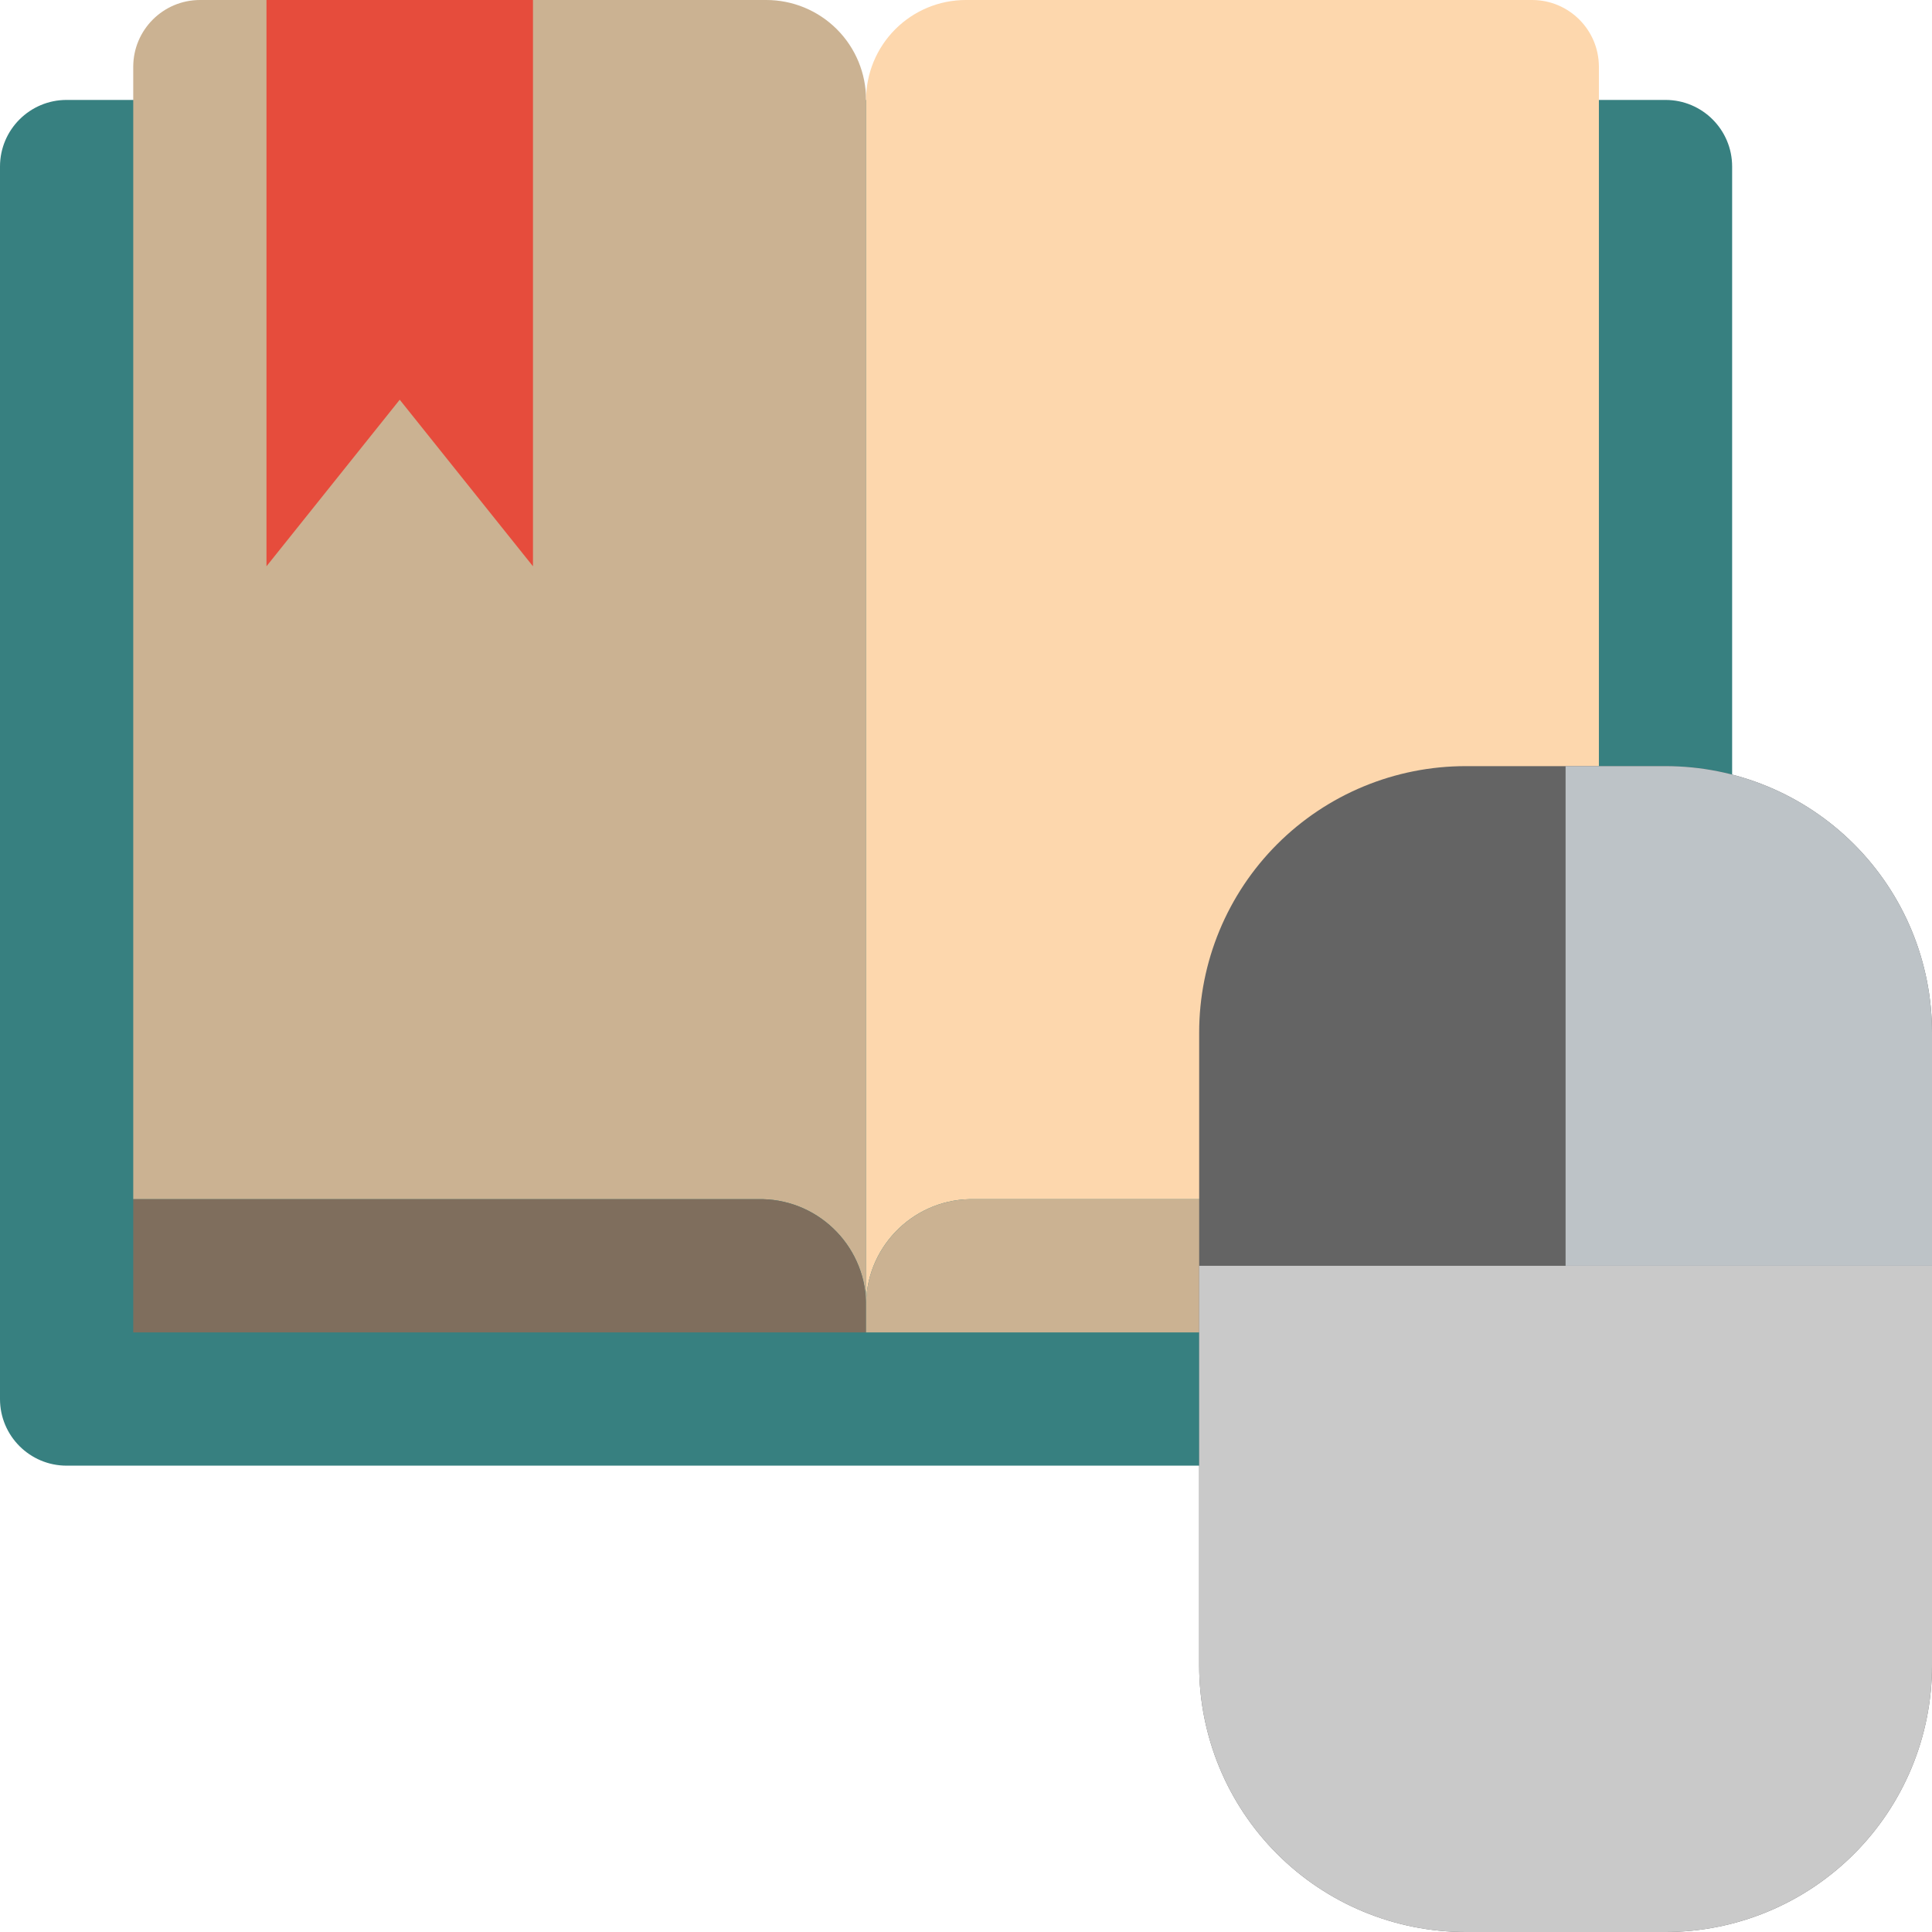 <?xml version="1.0"?>
<svg xmlns="http://www.w3.org/2000/svg" xmlns:xlink="http://www.w3.org/1999/xlink" xmlns:svgjs="http://svgjs.com/svgjs" version="1.1" width="512" height="512" x="0" y="0" viewBox="0 0 512 512" style="enable-background:new 0 0 512 512" xml:space="preserve" class=""><g>
<g xmlns="http://www.w3.org/2000/svg">
	<path style="" d="M423.724,26.483h17.655c9.751,0,17.655,7.904,17.655,17.655v326.621   c0,9.751-7.904,17.655-17.655,17.655H17.655C7.905,388.414,0,380.509,0,370.759V44.138c0-9.751,7.904-17.655,17.655-17.655H423.724   z" fill="#378080" data-original="#804537" class=""/>
	<path style="" d="M229.517,26.483v320c0.335-15.467-11.9-28.294-27.366-28.69H35.31V17.655   C35.339,7.916,43.227,0.028,52.966,0h150.069c7.027-0.009,13.768,2.778,18.736,7.746S229.527,19.456,229.517,26.483z" fill="#cbb292" data-original="#cbb292" class=""/>
	<path style="" d="M229.517,346.483v6.621H35.31v-35.31h166.841C217.618,318.189,229.852,331.015,229.517,346.483z" fill="#7f6e5d" data-original="#7f6e5d" class=""/>
	<polygon style="" points="141.241,150.069 105.931,105.931 70.621,150.069 70.621,0 141.241,0  " fill="#e64c3c" data-original="#e64c3c" class=""/>
	<path style="" d="M229.517,26.483v320c-0.335-15.467,11.9-28.294,27.366-28.69h166.841V17.655   C423.696,7.916,415.808,0.028,406.069,0H256c-7.027-0.009-13.768,2.778-18.736,7.746C232.295,12.715,229.508,19.456,229.517,26.483   z" fill="#fdd7ad" data-original="#fdd7ad" class=""/>
	<path style="" d="M229.517,346.483v6.621h194.207v-35.31H256.883C241.417,318.189,229.182,331.015,229.517,346.483z" fill="#cbb292" data-original="#cbb292" class=""/>
	<path style="" d="M441.379,203.035h-52.966c-18.731-0.005-36.697,7.434-49.942,20.679s-20.684,31.211-20.679,49.942   v167.724c-0.005,18.731,7.434,36.697,20.679,49.942c13.245,13.245,31.211,20.684,49.942,20.679h52.966   c18.731,0.005,36.697-7.434,49.942-20.679c13.245-13.245,20.684-31.211,20.679-49.942V273.655   c0.005-18.731-7.433-36.697-20.679-49.942S460.111,203.029,441.379,203.035z" fill="#646464" data-original="#ecf0f1" class=""/>
	<path style="" d="M512,273.655v61.793h-97.103V203.035h26.483c18.731-0.005,36.697,7.434,49.942,20.679   S512.005,254.924,512,273.655z" fill="#bdc3c7" data-original="#bdc3c7"/>
	<path style="" d="M512,335.448v105.931c0.005,18.731-7.434,36.697-20.679,49.942   c-13.245,13.245-31.211,20.684-49.942,20.679h-52.966c-18.731,0.005-36.697-7.434-49.942-20.679   c-13.245-13.245-20.684-31.211-20.679-49.942V335.448H512z" fill="#c9c9c9" data-original="#95a5a5" class=""/>
</g>
<g xmlns="http://www.w3.org/2000/svg">
</g>
<g xmlns="http://www.w3.org/2000/svg">
</g>
<g xmlns="http://www.w3.org/2000/svg">
</g>
<g xmlns="http://www.w3.org/2000/svg">
</g>
<g xmlns="http://www.w3.org/2000/svg">
</g>
<g xmlns="http://www.w3.org/2000/svg">
</g>
<g xmlns="http://www.w3.org/2000/svg">
</g>
<g xmlns="http://www.w3.org/2000/svg">
</g>
<g xmlns="http://www.w3.org/2000/svg">
</g>
<g xmlns="http://www.w3.org/2000/svg">
</g>
<g xmlns="http://www.w3.org/2000/svg">
</g>
<g xmlns="http://www.w3.org/2000/svg">
</g>
<g xmlns="http://www.w3.org/2000/svg">
</g>
<g xmlns="http://www.w3.org/2000/svg">
</g>
<g xmlns="http://www.w3.org/2000/svg">
</g>
</g></svg>
